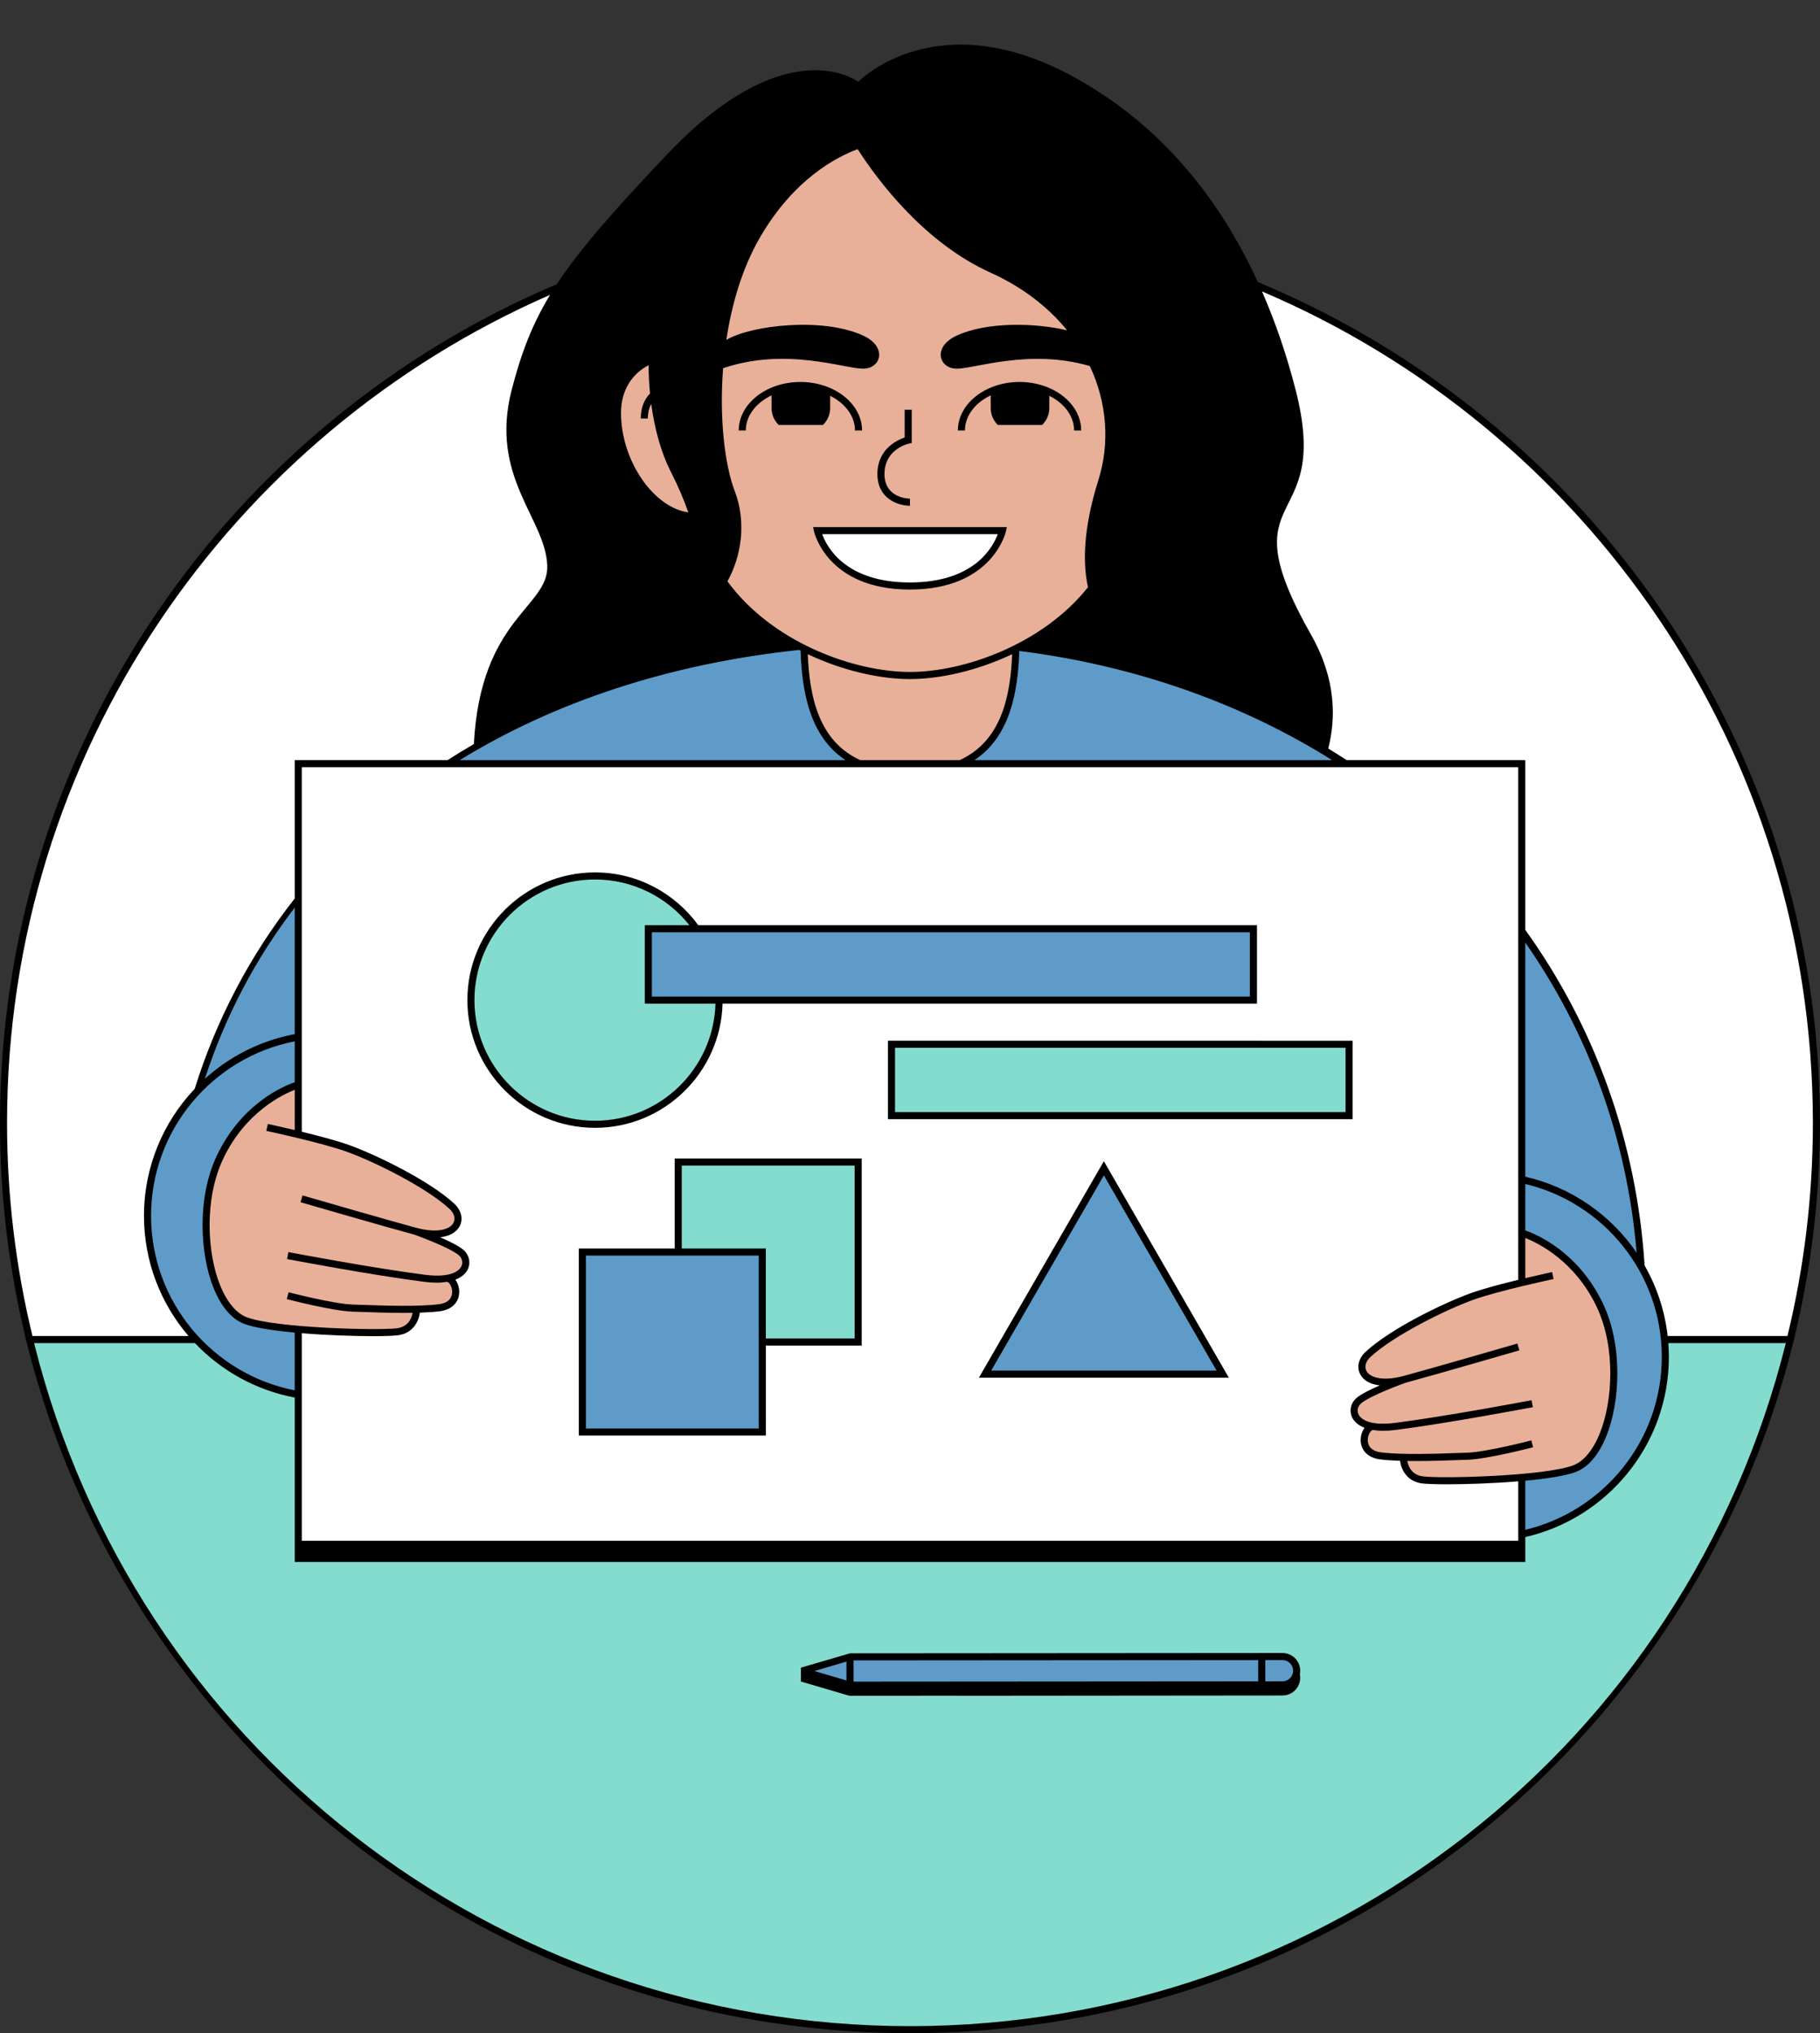 <?xml version="1.0" encoding="UTF-8" standalone="no"?><svg xmlns="http://www.w3.org/2000/svg" xmlns:xlink="http://www.w3.org/1999/xlink" fill="#000000" height="511.2" preserveAspectRatio="xMidYMid meet" version="1" viewBox="511.3 -23.1 457.7 511.2" width="457.7" zoomAndPan="magnify"><rect x="511.3" y="-23.1" width="457.7" height="511.2" fill="#333333" stroke="none"/><g id="change1_1"><path d="M740.139,486.872c-2.613,0-5.373-0.057-8.687-0.183l-1.782-0.068c-2.667-0.122-5.272-0.283-7.746-0.482 c-0.902-0.07-1.797-0.153-2.694-0.236l-0.499-0.047c-1.446-0.136-2.889-0.287-4.33-0.449c-2.745-0.306-5.625-0.681-8.563-1.119 l-0.412-0.061c-39.396-5.963-75.328-21.672-106.8-46.688c-17.907-14.234-33.611-31.191-46.676-50.4 c-0.379-0.556-1.358-2.023-1.358-2.023c-1.26-1.897-2.496-3.812-3.701-5.749c-0.685-1.097-1.365-2.196-2.029-3.305 c-0.652-1.086-1.304-2.175-1.938-3.273c-1.073-1.857-2.117-3.729-3.136-5.617c-0.537-0.989-1.057-1.985-1.577-2.983 c-0.854-1.632-1.686-3.277-2.498-4.933c-0.588-1.194-1.161-2.394-1.726-3.598c-0.73-1.556-1.443-3.117-2.136-4.69l-0.271-0.61 c-0.346-0.782-0.694-1.564-1.027-2.35c-0.859-2.02-1.683-4.056-2.482-6.103c-0.429-1.097-0.847-2.197-1.257-3.301 c-0.621-1.657-1.217-3.32-1.797-4.996c-0.499-1.439-0.98-2.887-1.45-4.339c-0.475-1.46-0.932-2.926-1.377-4.396l-0.245-0.815 c-0.247-0.812-0.492-1.624-0.727-2.442c-0.624-2.189-1.206-4.393-1.766-6.607c-0.057-0.233-0.28-1.031-0.322-1.193l-0.285-1.293 c-4.186-17.389-6.307-35.306-6.307-53.252c0-91.666,54.667-174.002,139.274-209.762l0.349-0.148l0.207-0.316 c5.935-9.032,14.898-19.055,27.436-32.298c16.386-17.309,28.886-20.943,36.49-20.943c6.486,0,10.039,2.638,10.074,2.664l0.878,0.666 l0.775-0.787c0.087-0.09,8.916-8.98,24.851-8.98c9.107,0,18.798,2.859,28.804,8.497c19.386,10.921,34.459,27.902,44.804,50.469 l0.205,0.444l0.45,0.188c85.417,35.465,140.608,118.015,140.608,210.307c0,17.94-2.121,35.857-6.307,53.252l-0.37,1.538h0.017 c-0.021,0.075-0.236,0.873-0.236,0.873c-0.57,2.256-1.165,4.508-1.803,6.74c-0.231,0.807-0.473,1.608-0.716,2.411l-0.202,0.669 c-0.471,1.561-0.956,3.115-1.46,4.662c-0.424,1.309-0.855,2.614-1.304,3.915c-0.621,1.797-1.264,3.581-1.926,5.358 c-0.393,1.05-0.791,2.103-1.201,3.152c-0.815,2.09-1.655,4.163-2.531,6.22c-0.325,0.767-0.662,1.526-0.998,2.284l-0.235,0.53 c-0.73,1.655-1.479,3.298-2.248,4.932c-0.513,1.09-1.031,2.175-1.559,3.256c-0.857,1.747-1.737,3.484-2.637,5.208 c-0.497,0.951-0.994,1.902-1.505,2.849c-1.038,1.923-2.103,3.83-3.197,5.721c-0.608,1.052-1.232,2.095-1.857,3.138 c-0.714,1.194-1.439,2.369-2.171,3.539c-1.149,1.841-2.324,3.661-3.522,5.469c-0.501,0.751-0.994,1.491-1.497,2.229 c-13.055,19.177-28.742,36.109-46.628,50.327c-31.474,25.018-67.406,40.726-106.795,46.687l-0.269,0.04 c-3.042,0.455-5.917,0.831-8.706,1.142c-1.445,0.162-2.889,0.313-4.337,0.449l-0.497,0.047c-0.897,0.083-1.792,0.167-2.693,0.236 c-2.475,0.198-5.081,0.36-7.75,0.482l-1.735,0.066C745.514,486.815,742.754,486.872,740.139,486.872z" fill="#ffffff"/></g><g id="change2_1"><path d="M961.54,313.703h-31.65c0.136,1.435,0.212,2.888,0.212,4.359c0,21.927-15.479,40.233-36.105,44.603v2.519 H586.306v-37.644c-10.049-1.708-18.975-6.7-25.638-13.838h-41.929h-0.004c0.025,0.102,0.053,0.203,0.078,0.305 c0.337,1.367,0.685,2.729,1.047,4.087c0.064,0.238,0.129,0.476,0.193,0.714c0.373,1.382,0.754,2.76,1.152,4.131 c0.013,0.044,0.026,0.088,0.039,0.132c1.281,4.407,2.695,8.757,4.231,13.049c0.062,0.173,0.121,0.347,0.183,0.52 c0.42,1.164,0.855,2.32,1.293,3.475c0.169,0.445,0.336,0.891,0.508,1.335c0.414,1.07,0.837,2.135,1.266,3.197 c0.208,0.515,0.418,1.029,0.63,1.543c0.424,1.028,0.854,2.054,1.293,3.074c0.226,0.526,0.458,1.048,0.688,1.572 c0.447,1.019,0.896,2.038,1.357,3.049c0.201,0.44,0.409,0.875,0.613,1.313c1.101,2.371,2.236,4.722,3.416,7.048 c0.052,0.102,0.101,0.205,0.153,0.307c0.459,0.902,0.933,1.794,1.404,2.689c0.325,0.619,0.648,1.239,0.978,1.854 c0.45,0.837,0.911,1.668,1.371,2.499c0.367,0.663,0.736,1.326,1.109,1.985c0.454,0.801,0.914,1.598,1.378,2.393 c0.401,0.688,0.807,1.373,1.216,2.056c0.456,0.764,0.914,1.527,1.379,2.285c0.441,0.719,0.891,1.433,1.34,2.147 c0.451,0.717,0.898,1.436,1.357,2.148c0.551,0.854,1.114,1.7,1.676,2.546c0.653,0.984,1.312,1.962,1.98,2.936 c0.624,0.91,1.249,1.82,1.886,2.721c0.44,0.622,0.891,1.236,1.337,1.854c0.552,0.764,1.105,1.528,1.666,2.285 c0.468,0.631,0.943,1.257,1.418,1.884c0.56,0.738,1.123,1.474,1.691,2.206c0.48,0.617,0.962,1.232,1.448,1.844 c0.587,0.74,1.181,1.474,1.777,2.207c0.476,0.585,0.952,1.171,1.434,1.752c0.663,0.798,1.336,1.588,2.01,2.377 c0.426,0.499,0.847,1.002,1.277,1.497c1.082,1.246,2.176,2.48,3.285,3.702c0.319,0.351,0.646,0.695,0.967,1.045 c0.829,0.902,1.661,1.802,2.505,2.691c0.464,0.489,0.936,0.972,1.405,1.457c0.716,0.741,1.434,1.48,2.16,2.212 c0.505,0.509,1.015,1.014,1.526,1.519c0.711,0.703,1.425,1.401,2.145,2.095c0.515,0.496,1.03,0.991,1.55,1.482 c0.752,0.711,1.51,1.414,2.272,2.115c0.493,0.453,0.983,0.909,1.48,1.359c0.894,0.809,1.799,1.606,2.706,2.401 c0.371,0.325,0.737,0.656,1.111,0.979c1.265,1.094,2.543,2.174,3.832,3.24c0.403,0.334,0.814,0.659,1.219,0.99 c0.912,0.744,1.826,1.485,2.75,2.215c0.529,0.418,1.064,0.83,1.597,1.243c0.817,0.634,1.636,1.265,2.462,1.888 c0.567,0.428,1.137,0.852,1.709,1.275c0.815,0.603,1.634,1.2,2.457,1.792c0.573,0.412,1.145,0.824,1.722,1.231 c0.866,0.611,1.74,1.213,2.615,1.813c0.536,0.367,1.068,0.738,1.607,1.1c1.107,0.745,2.224,1.476,3.345,2.201 c0.312,0.202,0.62,0.411,0.933,0.611c1.406,0.901,2.825,1.784,4.252,2.654c0.533,0.325,1.072,0.64,1.607,0.961 c0.93,0.557,1.862,1.112,2.8,1.656c0.62,0.359,1.244,0.711,1.867,1.064c0.872,0.494,1.747,0.985,2.626,1.468 c0.647,0.356,1.296,0.708,1.947,1.057c0.875,0.47,1.754,0.932,2.636,1.391c0.652,0.339,1.303,0.679,1.959,1.012 c0.934,0.474,1.874,0.937,2.815,1.399c0.602,0.295,1.201,0.596,1.807,0.887c1.394,0.669,2.796,1.323,4.206,1.964 c0.543,0.247,1.09,0.486,1.635,0.728c1.13,0.503,2.261,1.002,3.4,1.487c0.667,0.284,1.339,0.557,2.01,0.835 c0.923,0.382,1.846,0.763,2.775,1.134c0.721,0.288,1.445,0.569,2.17,0.849c0.891,0.345,1.784,0.685,2.679,1.019 c0.743,0.277,1.487,0.551,2.234,0.82c0.9,0.325,1.805,0.641,2.71,0.954c0.738,0.256,1.476,0.514,2.218,0.762 c0.973,0.326,1.953,0.639,2.932,0.952c0.677,0.216,1.351,0.44,2.031,0.65c1.585,0.49,3.177,0.964,4.776,1.421 c0.672,0.192,1.349,0.369,2.024,0.555c1.004,0.276,2.008,0.554,3.018,0.817c0.78,0.203,1.565,0.396,2.348,0.591 c0.915,0.228,1.83,0.454,2.749,0.671c0.815,0.192,1.633,0.378,2.452,0.562c0.896,0.201,1.795,0.396,2.695,0.587 c0.83,0.176,1.661,0.35,2.495,0.516c0.914,0.183,1.832,0.355,2.75,0.527c0.818,0.153,1.635,0.309,2.455,0.453 c1.02,0.179,2.045,0.343,3.07,0.509c0.833,0.135,1.664,0.274,2.499,0.399c1.547,0.232,3.099,0.451,4.656,0.652 c0.805,0.104,1.615,0.193,2.423,0.288c0.963,0.114,1.925,0.229,2.892,0.331c0.861,0.091,1.725,0.17,2.588,0.252 c0.919,0.086,1.839,0.17,2.761,0.245c0.882,0.072,1.765,0.138,2.65,0.2c0.921,0.065,1.844,0.122,2.768,0.175 c0.881,0.051,1.762,0.102,2.646,0.143c0.949,0.044,1.902,0.076,2.854,0.108c0.862,0.029,1.722,0.064,2.586,0.084 c1.126,0.026,2.256,0.034,3.386,0.043c0.639,0.005,1.277,0.021,1.917,0.021s1.278-0.015,1.918-0.021 c1.13-0.009,2.26-0.017,3.386-0.043c0.864-0.02,1.725-0.054,2.586-0.084c0.953-0.032,1.905-0.064,2.854-0.108 c0.884-0.041,1.765-0.092,2.646-0.143c0.924-0.054,1.847-0.111,2.768-0.175c0.884-0.062,1.768-0.128,2.65-0.2 c0.922-0.075,1.842-0.159,2.761-0.245c0.864-0.081,1.727-0.161,2.588-0.252c0.966-0.102,1.929-0.217,2.892-0.331 c0.808-0.096,1.618-0.184,2.423-0.288c1.557-0.201,3.109-0.419,4.656-0.652c0.836-0.125,1.667-0.264,2.499-0.399 c1.025-0.165,2.05-0.33,3.07-0.509c0.821-0.144,1.638-0.3,2.455-0.453c0.918-0.172,1.836-0.344,2.75-0.527 c0.833-0.166,1.664-0.34,2.495-0.516c0.9-0.19,1.799-0.386,2.695-0.587c0.819-0.184,1.636-0.369,2.452-0.562 c0.919-0.217,1.834-0.443,2.749-0.671c0.783-0.195,1.568-0.388,2.348-0.591c1.01-0.263,2.014-0.54,3.018-0.817 c0.674-0.186,1.352-0.363,2.024-0.555c1.599-0.456,3.192-0.931,4.777-1.421c0.679-0.21,1.351-0.433,2.027-0.649 c0.981-0.314,1.962-0.627,2.937-0.954c0.741-0.248,1.477-0.506,2.214-0.761c0.906-0.314,1.811-0.63,2.712-0.955 c0.747-0.269,1.491-0.544,2.234-0.82c0.896-0.334,1.789-0.674,2.679-1.019c0.725-0.281,1.449-0.562,2.171-0.849 c0.927-0.37,1.849-0.75,2.771-1.132c0.672-0.279,1.347-0.553,2.016-0.838c1.137-0.484,2.266-0.983,3.394-1.485 c0.547-0.244,1.097-0.483,1.642-0.731c1.408-0.64,2.809-1.294,4.201-1.962c0.608-0.292,1.21-0.594,1.815-0.891 c0.939-0.461,1.877-0.922,2.808-1.395c0.656-0.333,1.307-0.673,1.96-1.012c0.882-0.459,1.761-0.921,2.636-1.391 c0.651-0.35,1.3-0.702,1.948-1.058c0.878-0.482,1.751-0.972,2.621-1.465c0.626-0.355,1.252-0.708,1.874-1.068 c0.937-0.543,1.867-1.097,2.795-1.652c0.536-0.321,1.076-0.637,1.61-0.962c1.427-0.87,2.845-1.753,4.252-2.654 c0.315-0.202,0.624-0.411,0.937-0.614c1.119-0.724,2.233-1.454,3.338-2.197c0.542-0.364,1.077-0.737,1.616-1.106 c0.873-0.598,1.744-1.198,2.608-1.808c0.577-0.407,1.149-0.819,1.722-1.231c0.823-0.592,1.642-1.189,2.457-1.792 c0.572-0.423,1.142-0.847,1.709-1.276c0.825-0.622,1.643-1.252,2.459-1.885c0.534-0.414,1.07-0.826,1.6-1.245 c0.921-0.728,1.832-1.466,2.741-2.207c0.409-0.334,0.824-0.662,1.231-0.999c1.288-1.065,2.564-2.143,3.827-3.236 c0.38-0.328,0.752-0.665,1.129-0.995c0.901-0.789,1.799-1.581,2.687-2.384c0.5-0.452,0.994-0.912,1.491-1.369 c0.757-0.697,1.513-1.397,2.261-2.104c0.521-0.493,1.038-0.989,1.555-1.487c0.719-0.692,1.432-1.39,2.142-2.091 c0.512-0.506,1.023-1.013,1.53-1.524c0.722-0.728,1.436-1.463,2.148-2.2c0.473-0.489,0.948-0.975,1.416-1.469 c0.836-0.881,1.66-1.772,2.482-2.666c0.329-0.357,0.663-0.709,0.989-1.069c1.108-1.221,2.201-2.455,3.282-3.699 c0.428-0.493,0.847-0.994,1.272-1.491c0.677-0.792,1.353-1.586,2.019-2.388c0.479-0.577,0.952-1.16,1.426-1.742 c0.598-0.734,1.193-1.471,1.782-2.213c0.487-0.613,0.97-1.229,1.45-1.847c0.567-0.73,1.129-1.464,1.687-2.2 c0.475-0.627,0.951-1.254,1.42-1.887c0.559-0.754,1.109-1.514,1.659-2.275c0.45-0.622,0.903-1.24,1.346-1.867 c0.627-0.886,1.241-1.781,1.855-2.676c0.687-1,1.365-2.007,2.036-3.018c0.552-0.831,1.105-1.661,1.646-2.5 c0.463-0.718,0.914-1.443,1.369-2.167c0.445-0.708,0.891-1.414,1.328-2.127c0.468-0.763,0.928-1.531,1.388-2.299 c0.405-0.679,0.809-1.359,1.207-2.042c0.465-0.796,0.925-1.595,1.381-2.398c0.375-0.66,0.744-1.324,1.112-1.989 c0.46-0.83,0.92-1.66,1.369-2.496c0.33-0.614,0.652-1.233,0.976-1.85c0.471-0.896,0.946-1.79,1.406-2.693 c0.052-0.102,0.101-0.205,0.152-0.307c1.18-2.326,2.315-4.677,3.416-7.048c0.203-0.438,0.412-0.873,0.613-1.313 c0.463-1.015,0.913-2.037,1.362-3.059c0.228-0.518,0.457-1.036,0.681-1.556c0.44-1.023,0.87-2.051,1.296-3.081 c0.212-0.513,0.422-1.026,0.63-1.541c0.429-1.062,0.853-2.127,1.266-3.197c0.172-0.444,0.339-0.89,0.508-1.335 c0.438-1.155,0.873-2.312,1.293-3.475c0.062-0.173,0.121-0.347,0.183-0.52c1.536-4.292,2.95-8.642,4.231-13.049 c0.013-0.044,0.026-0.088,0.039-0.132c0.398-1.371,0.779-2.75,1.152-4.131c0.064-0.238,0.13-0.476,0.193-0.714 c0.361-1.357,0.71-2.72,1.047-4.087c0.025-0.102,0.053-0.203,0.078-0.305H961.54z M833.83,400.528l-81.865,0.077v-0.019l-26.9,0.019 l-12.099-3.551l12.094-3.569l103.548-0.073v0.001l5.219-0.005c1.965-0.002,3.562,1.591,3.562,3.558 C837.39,398.931,835.796,400.528,833.83,400.528z M629.729,228.36c0-17.242,13.977-31.219,31.219-31.219 c10.556,0,19.87,5.254,25.521,13.274h-12.126v17.945h17.824c0,17.242-13.977,31.219-31.219,31.219 C643.706,259.579,629.729,245.601,629.729,228.36z M850.576,257.411H735.493v-17.945h115.083V257.411z M703.007,314.324V291.7 h-21.145v-22.626h45.251v45.251H703.007z" fill="#84dccf"/></g><g id="change3_1"><path d="M930.103,318.063c0,21.927-15.479,40.233-36.105,44.603v-14.279c5.555-0.488,10.563-1.21,13.235-2.211 c9.422-3.532,13.347-26.525,6.383-41.134c-5.196-10.904-11.145-14.062-13.829-14.964v-0.971l-5.789-2.358v-75.744 c17.469,24.248,28.037,53.102,30.023,84.317c3.176,5.507,5.239,11.734,5.87,18.382C930.027,315.139,930.103,316.592,930.103,318.063 z M766.777,139.925c-0.314,10.916-2.236,23.767-13.91,28.98h96.884c-23.252-15.205-51.114-25.499-82.365-29.3 C767.182,139.711,766.981,139.822,766.777,139.925z M713.501,139.923c-0.339-0.172-0.674-0.354-1.011-0.532 c-34.953,3.634-64.552,14.145-88.344,29.514h103.266C715.737,163.692,713.815,150.84,713.501,139.923z M833.826,393.408 l-5.219,0.005v-0.001l-103.548,0.073l-12.094,3.569l12.099,3.551l26.9-0.019v0.019l81.865-0.077c1.967,0,3.56-1.597,3.558-3.562 C837.388,394.999,835.791,393.406,833.826,393.408z M548.4,282.6c0,12.025,4.662,22.956,12.268,31.103 c6.664,7.138,15.589,12.129,25.638,13.838v-16.395c-5.565-0.488-10.584-1.211-13.26-2.214c-9.422-3.532-13.347-26.525-6.383-41.134 c4.826-10.126,10.297-13.57,13.204-14.733v-0.752l6.439-2.622v-46.625c-11.477,14.497-19.939,30.75-25.271,48.045 C553.213,259.298,548.4,270.384,548.4,282.6z M818.79,322.404l-29.884-51.759l-29.884,51.759H818.79z M826.515,210.415H686.468 h-12.126v17.945h17.824h134.349V210.415z M657.756,291.7v45.251h45.251v-22.626V291.7h-21.145H657.756z" fill="#5e9bc9"/></g><g id="change4_1"><path d="M795.336,67.36c-0.686-10.486-2.854-21.474-7.58-31.054c-7.635-15.477-21.962-27.27-47.617-27.27 s-39.982,11.793-47.617,27.27c-4.726,9.58-6.893,20.568-7.58,31.054c-7.654-3.124-18.358,1.823-18.358,13.342 c0,12.763,9.253,26.165,19.424,26.033c3.052,15.064,13.973,26.047,26.481,32.656c0.337,0.178,0.672,0.36,1.011,0.532 c0.313,10.916,2.236,23.769,13.91,28.982h25.456c11.674-5.213,13.596-18.064,13.91-28.98c0.204-0.103,0.405-0.214,0.608-0.32 c12.677-6.585,23.801-17.643,26.887-32.87c10.171,0.132,19.424-13.27,19.424-26.033C813.695,69.184,802.99,64.236,795.336,67.36z M740.122,124.24c-20.334,0-23.248-13.925-23.248-13.925h46.531C763.405,110.315,760.455,124.24,740.122,124.24z M623.743,298.293 l0.039,0.011c2.266,0.208,4.043,6.631-1.992,7.405c-1.634,0.21-3.626,0.32-5.753,0.372l0.028,0.037c0,0,0,5.007-4.797,5.627 c-3.087,0.399-14.917,0.283-24.962-0.599c-5.565-0.488-10.584-1.211-13.26-2.214c-9.422-3.532-13.347-26.525-6.383-41.134 c4.826-10.126,10.297-13.57,13.204-14.733v-0.752l6.439-2.622v12.468c4.296,1.032,9.366,2.346,12.546,3.499 c7.195,2.61,20.15,9.048,26.071,14.518c3.681,3.402,0.922,8.977-9.169,6.294c0,0,8.82,3.145,11.451,5.312 C629.268,293.482,629.117,297.355,623.743,298.293z M907.232,346.175c-2.672,1.001-7.68,1.723-13.235,2.211 c-10.05,0.884-21.897,1-24.987,0.601c-4.797-0.619-4.797-5.627-4.797-5.627l0.029-0.037c-2.127-0.052-4.119-0.162-5.753-0.372 c-6.034-0.774-4.258-7.197-1.992-7.405l0.039-0.011c-5.374-0.936-5.525-4.81-3.462-6.51c2.631-2.166,11.451-5.312,11.451-5.312 c-10.091,2.682-12.85-2.893-9.169-6.294c5.92-5.47,18.876-11.909,26.071-14.518c3.186-1.155,8.27-2.472,12.571-3.505v-12.648 l5.789,2.358v0.971c2.685,0.902,8.633,4.06,13.829,14.964C920.579,319.65,916.654,342.644,907.232,346.175z" fill="#e8b099"/></g><g id="change5_1"><path d="M968.99,259.269c0-95.22-58.463-177.032-141.375-211.458c-9.588-20.914-24.089-39.071-45.325-51.036 c-35.283-19.88-55.164,0.701-55.164,0.701S709.342-16.271,678.9,15.888c-13.356,14.108-21.784,23.662-27.572,32.471 c-82.205,34.746-140.037,116.201-140.037,210.91c0,18.434,2.206,36.361,6.341,53.544h-0.031l0.269,1.102 c0.115,0.469,0.256,0.93,0.374,1.398c0.563,2.227,1.149,4.444,1.776,6.645c0.312,1.096,0.648,2.184,0.976,3.274 c0.446,1.48,0.908,2.954,1.384,4.421c0.473,1.46,0.957,2.914,1.459,4.364c0.583,1.683,1.184,3.358,1.806,5.024 c0.414,1.109,0.832,2.215,1.264,3.317c0.805,2.059,1.635,4.107,2.497,6.137c0.424,0.998,0.867,1.987,1.305,2.978 c0.699,1.581,1.416,3.152,2.149,4.714c0.569,1.211,1.145,2.418,1.734,3.618c0.818,1.666,1.656,3.32,2.513,4.963 c0.523,1.002,1.046,2.004,1.584,2.998c1.026,1.898,2.077,3.781,3.155,5.646c0.638,1.105,1.293,2.198,1.949,3.292 c0.669,1.115,1.351,2.22,2.039,3.323c1.212,1.946,2.455,3.872,3.724,5.782c0.452,0.678,0.904,1.357,1.363,2.031 c12.955,19.048,28.743,36.218,46.931,50.675c31.594,25.114,68.22,41.018,107.388,46.946c0.139,0.021,0.278,0.04,0.417,0.061 c2.857,0.427,5.725,0.805,8.608,1.125c1.447,0.164,2.898,0.316,4.353,0.452c1.069,0.098,2.137,0.202,3.21,0.286 c2.585,0.206,5.183,0.364,7.792,0.483c0.595,0.026,1.191,0.046,1.788,0.068c2.9,0.109,5.808,0.183,8.734,0.183 c2.926,0,5.835-0.074,8.735-0.183c0.596-0.022,1.192-0.042,1.787-0.068c2.609-0.119,5.207-0.277,7.792-0.483 c1.072-0.084,2.139-0.188,3.208-0.286c1.457-0.137,2.909-0.289,4.357-0.452c2.878-0.32,5.742-0.697,8.595-1.123 c0.143-0.022,0.287-0.041,0.43-0.063c39.167-5.928,75.791-21.832,107.385-46.945c18.163-14.438,33.935-31.582,46.88-50.6 c0.507-0.743,1.006-1.493,1.505-2.243c1.206-1.816,2.388-3.647,3.541-5.496c0.736-1.177,1.464-2.359,2.178-3.55 c0.63-1.052,1.26-2.102,1.872-3.164c1.099-1.9,2.169-3.818,3.214-5.753c0.513-0.951,1.014-1.908,1.514-2.866 c0.905-1.733,1.789-3.477,2.651-5.235c0.532-1.087,1.052-2.179,1.567-3.274c0.772-1.642,1.526-3.294,2.26-4.958 c0.416-0.942,0.837-1.882,1.24-2.829c0.88-2.069,1.726-4.156,2.546-6.256c0.412-1.053,0.812-2.111,1.208-3.171 c0.667-1.785,1.313-3.58,1.935-5.385c0.451-1.307,0.885-2.62,1.312-3.936c0.505-1.555,0.995-3.118,1.467-4.687 c0.31-1.032,0.628-2.062,0.924-3.099c0.641-2.244,1.239-4.506,1.812-6.778c0.111-0.442,0.245-0.878,0.353-1.321l0.269-1.102h-0.029 C966.784,295.63,968.99,277.703,968.99,259.269z M846.308,168.016h-89.947c9.156-6.043,10.939-17.602,11.283-27.445 C796.968,144.263,823.641,153.825,846.308,168.016z M901.632,296.743c-0.256,0.055-3.106,0.664-6.743,1.523v-10.091 c3.187,1.244,12.421,5.706,17.924,17.249c4.861,10.203,4.085,23.76,0.806,31.881c-1.695,4.199-4.075,7.054-6.7,8.037 c-7.268,2.725-33.136,3.371-37.794,2.764c-2.866-0.37-3.681-2.606-3.917-3.873c0.698,0.011,1.403,0.018,2.116,0.018 c3.895,0,7.889-0.142,10.819-0.244l2.193-0.075c4.993-0.157,16.047-3.024,16.516-3.145l-0.449-1.723 c-0.114,0.028-11.328,2.939-16.124,3.088l-2.202,0.075c-5.342,0.189-14.292,0.509-19.472-0.155c-2.939-0.377-3.35-2.143-3.331-3.161 c0.023-1.365,0.793-2.422,1.302-2.474c0.752,0.121,1.569,0.209,2.541,0.209c0.951,0,2.013-0.066,3.201-0.219 c12.882-1.629,34.261-5.677,34.475-5.718l-0.331-1.748c-0.215,0.041-21.541,4.078-34.368,5.702 c-7.231,0.915-8.858-1.465-9.183-2.216c-0.406-0.942-0.114-2.042,0.732-2.736c2.414-1.989,10.633-4.962,11.136-5.144 c6.067-1.614,28.393-8.082,28.618-8.148l-0.497-1.711c-0.224,0.066-22.602,6.551-28.606,8.146c-5.584,1.483-8.516,0.272-9.333-1.214 c-0.596-1.082-0.214-2.448,0.995-3.565c5.801-5.358,18.694-11.768,25.774-14.335c6.229-2.261,20.133-5.224,20.271-5.255 L901.632,296.743z M929.213,318.063c0,21.076-14.665,38.782-34.323,43.479v-12.346c5.312-0.495,10.053-1.21,12.658-2.185 c3.142-1.178,5.814-4.302,7.726-9.037c3.423-8.482,4.229-22.648-0.853-33.314c-6.245-13.099-16.808-17.456-19.531-18.39v-11.685 C914.548,279.281,929.213,296.987,929.213,318.063z M894.889,272.757v-58.861c15.686,22.48,25.56,48.964,28.001,77.978 C916.388,282.373,906.454,275.407,894.889,272.757z M893.109,173.356v125.337c-4.164,1.011-8.919,2.26-11.987,3.372 c-6.944,2.519-20.127,8.934-26.372,14.702c-1.812,1.675-2.341,3.923-1.347,5.73c0.858,1.556,2.569,2.476,4.878,2.733 c-2.264,0.987-4.583,2.129-5.772,3.109c-1.461,1.203-1.956,3.138-1.234,4.815c0.316,0.733,1.149,1.96,3.19,2.747 c-0.577,0.775-0.954,1.832-0.974,2.977c-0.037,2.09,1.227,4.489,4.885,4.959c1.44,0.184,3.167,0.288,5.005,0.348 c0.281,2.103,1.652,5.187,5.515,5.686c1.125,0.144,3.375,0.223,6.268,0.223c4.921,0,11.698-0.229,17.945-0.744v14.944H587.198 V312.11c6.239,0.514,13.003,0.742,17.916,0.742c2.893,0,5.143-0.08,6.262-0.224c3.863-0.501,5.235-3.584,5.515-5.686 c1.84-0.06,3.569-0.165,5.01-0.352c3.66-0.47,4.924-2.869,4.886-4.958c-0.021-1.144-0.397-2.2-0.973-2.975 c2.039-0.788,2.872-2.013,3.189-2.746c0.724-1.677,0.228-3.612-1.234-4.815c-1.19-0.979-3.51-2.122-5.776-3.109 c2.311-0.258,4.023-1.178,4.879-2.735c0.993-1.807,0.465-4.057-1.347-5.73c-6.241-5.766-19.424-12.181-26.37-14.702 c-3.061-1.11-7.801-2.356-11.958-3.366v-88.099v-3.56h305.911V173.356z M585.418,238.725v10.289 c-2.663,0.908-13.289,5.241-19.561,18.4c-5.082,10.664-4.276,24.828-0.853,33.31c1.912,4.737,4.584,7.863,7.727,9.041 c2.609,0.978,7.363,1.694,12.686,2.189v14.52c-20.56-4.015-36.128-22.156-36.128-43.875 C549.29,260.882,564.857,242.74,585.418,238.725z M562.813,248.153c5.158-15.812,12.777-30.242,22.605-43.052v31.816 C576.821,238.529,569.048,242.503,562.813,248.153z M573.353,308.098c-2.624-0.984-5.004-3.84-6.7-8.041 c-3.277-8.121-4.051-21.678,0.81-31.877c5.523-11.588,14.804-16.036,17.956-17.261v10.109c-3.65-0.863-6.514-1.475-6.771-1.53 l-0.37,1.743c0.139,0.028,14.043,2.994,20.273,5.255c7.079,2.567,19.972,8.979,25.77,14.335c1.21,1.118,1.591,2.483,0.997,3.565 c-0.817,1.488-3.751,2.699-9.333,1.214c-6.004-1.595-28.385-8.08-28.609-8.146l-0.495,1.711c0.224,0.066,22.557,6.537,28.619,8.149 c0.475,0.17,8.719,3.152,11.141,5.145c0.844,0.696,1.137,1.794,0.732,2.736c-0.326,0.753-1.951,3.133-9.183,2.216 c-12.829-1.624-34.152-5.661-34.366-5.702l-0.333,1.748c0.215,0.041,21.592,4.089,34.475,5.719c1.187,0.151,2.248,0.217,3.199,0.217 c0.975,0,1.794-0.089,2.548-0.211c0.509,0.059,1.274,1.11,1.297,2.471c0.018,1.018-0.392,2.784-3.332,3.16 c-5.182,0.666-14.132,0.345-19.479,0.155L600,304.904c-4.795-0.151-16.01-3.06-16.122-3.09l-0.449,1.723 c0.466,0.123,11.519,2.991,16.514,3.147l2.188,0.075c2.926,0.105,6.921,0.247,10.816,0.247c0.714,0,1.42-0.007,2.12-0.018 c-0.236,1.267-1.05,3.504-3.917,3.874C606.496,311.464,580.619,310.823,573.353,308.098z M727.627,168.016 c-10.603-4.843-12.755-16.279-13.187-26.631c8.88,4.203,18.21,6.251,25.7,6.251c7.49,0,16.82-2.048,25.7-6.251 c-0.432,10.352-2.584,21.788-13.187,26.631H727.627z M693.149,69.483c15.806-5.379,30.463,0.118,35.206,0.118 c4.521,0,6.198-5.486,0-8.332c-10.171-4.674-28.213-2.61-34.395,1.1c1.35-8.981,3.991-18.008,8.367-25.608 c8.515-14.79,19.331-20.39,24.658-22.357c5.261,8.167,16.853,23.559,33.452,31.067c8.185,3.702,14.548,8.74,19.222,14.48 c-8.162-1.903-20.142-2.172-27.737,1.318c-6.198,2.846-4.521,8.332,0,8.332c4.567,0,18.328-5.085,33.455-0.661 c4.376,9.304,5.043,19.523,2.131,28.734c-3.058,9.674-4.311,19.126-2.599,26.877c-11.529,14.444-31.242,21.302-44.771,21.302 c-13.982,0-34.569-7.327-45.899-22.782c3.452-6.216,4.869-14.761,1.842-22.674C693.559,93.802,692.162,82.084,693.149,69.483z M674.417,68.727c0.01,2.428,0.129,4.801,0.351,7.101c-1.382,1.431-2.324,3.492-2.324,6.293h1.78c0-1.482,0.331-2.683,0.846-3.674 c0.888,6.65,2.62,12.569,4.962,17.14c1.869,3.647,3.271,7.012,4.37,10.138c-8.752-1.207-16.929-12.999-16.929-25.023 C667.474,74.771,670.524,70.709,674.417,68.727z M712.273,140.312c0.119,0.062,0.239,0.119,0.358,0.18 c0.338,9.86,2.105,21.465,11.286,27.523H626.94C650.789,153.344,679.677,143.769,712.273,140.312z M513.071,259.269 c0-93.05,56.267-173.192,136.557-208.228c-4.507,7.435-7.25,14.607-9.649,23.895c-5.65,21.866,8.464,32.241,8.948,44.119 c0.431,10.579-16.776,13.102-18.46,44.927c-2.238,1.3-4.44,2.643-6.601,4.034h-38.448v3.56v31.23 c-11.249,14.317-19.745,30.508-25.15,47.853c-7.898,8.336-12.758,19.579-12.758,31.941c0,11.528,4.227,22.08,11.2,30.213h-39.245 C515.296,295.637,513.071,277.709,513.071,259.269z M740.139,486.334c-104.557,0-194.971-70.562-220.267-171.741h40.445 c6.599,6.945,15.312,11.855,25.101,13.69v37.792v3.56h309.472v-3.56v-2.706c20.649-4.733,36.103-23.242,36.103-45.306 c0-1.168-0.058-2.323-0.143-3.469h29.557C935.11,415.772,844.697,486.334,740.139,486.334z M960.816,312.813h-30.128 c-0.721-6.385-2.742-12.379-5.79-17.717c-1.994-30.853-12.35-59.801-30.009-84.388v-39.132v-3.56h-44.922 c-1.529-0.993-3.073-1.966-4.636-2.914c1.914-7.491,2.019-17.429-4.25-28.468c-21.66-38.147,5.397-25.313-3.964-61.747 c-2.182-8.493-4.978-16.782-8.44-24.71C910.022,84.751,967.21,165.456,967.21,259.269 C967.21,277.709,964.984,295.637,960.816,312.813z M833.826,392.517l-5.216,0.005l-0.001-0.001l-103.55,0.075l-12.345,3.605 l0.002,1.707l0.124,0.036l-0.126,0.037l0.002,1.707l12.097,3.551l0.251,0.036l26.885-0.019l0.019,0.019l81.863-0.075 c2.453-0.002,4.448-2.001,4.448-4.454c0-0.303-0.032-0.6-0.09-0.886c0.059-0.289,0.09-0.588,0.09-0.894 C838.278,394.513,836.279,392.517,833.826,392.517z M724.169,399.416l-8.051-2.365l8.051-2.375V399.416z M725.949,399.716v-5.34 l101.768-0.072l0.005,5.34L725.949,399.716z M833.831,399.636l-4.328,0.004l-0.004-5.34l4.328-0.004c1.472,0,2.67,1.198,2.672,2.668 C836.5,398.436,835.302,399.634,833.831,399.636z M698.856,85.15h-1.78c0-6.734,6.957-12.211,15.508-12.211 s15.508,5.477,15.508,12.211h-1.78c0-3.652-2.488-6.867-6.239-8.731c0,1.003,0,2.718,0,3.104c0,1.62-0.694,3.115-1.798,4.219 h-11.161c-1.121-1.121-1.78-2.617-1.78-4.219c0-0.4,0-2.233,0-3.215C701.451,78.153,698.856,81.422,698.856,85.15z M753.967,85.15 h-1.78c0-6.734,6.957-12.211,15.508-12.211c8.551,0,15.506,5.477,15.506,12.211h-1.78c0-3.652-2.487-6.867-6.237-8.731 c0,1.003,0,2.717,0,3.104c0,1.62-0.694,3.115-1.798,4.219h-11.161c-1.121-1.121-1.78-2.617-1.78-4.219c0-0.4,0-2.232,0-3.214 C756.563,78.154,753.967,81.422,753.967,85.15z M716.003,110.498c0.03,0.146,3.302,14.632,24.118,14.632 c20.814,0,24.123-14.484,24.155-14.63l0.228-1.075h-48.726L716.003,110.498z M762.21,111.205 c-1.15,3.172-5.839,12.145-22.089,12.145c-16.252,0-20.914-8.977-22.053-12.145H762.21z M731.953,96.092 c0-6.289,4.974-8.555,6.853-9.185V79.92h1.78v8.372l-0.705,0.151c-0.251,0.053-6.148,1.396-6.148,7.649 c0,6.091,6.147,6.193,6.41,6.193l-0.004,1.78C737.307,104.065,731.953,102.399,731.953,96.092z M660.948,260.469 c17.404,0,31.586-13.928,32.064-31.219h134.394v-19.725h-140.51c-5.843-8.026-15.283-13.274-25.948-13.274 c-17.705,0-32.109,14.404-32.109,32.109S643.243,260.469,660.948,260.469z M825.625,211.305v16.165H675.233h0v-16.165H825.625z M660.948,198.031c9.607,0,18.167,4.503,23.728,11.494h-11.223v19.725h17.779c-0.477,16.31-13.86,29.439-30.284,29.439 c-16.724,0-30.329-13.605-30.329-30.329C630.619,211.636,644.224,198.031,660.948,198.031z M757.481,323.294h62.851l-31.425-54.429 L757.481,323.294z M817.248,321.514h-56.683l28.342-49.089L817.248,321.514z M734.603,258.301h116.863v-19.725H734.603V258.301z M736.383,240.356h113.303v16.165H736.383V240.356z M680.972,290.81h-24.106v47.031h47.031v-22.625h24.106v-47.031h-47.031V290.81z M702.117,336.061h-43.471V292.59h43.471V336.061z M682.752,269.965h43.471v43.471h-22.326V290.81h-21.145V269.965z"/></g></svg>